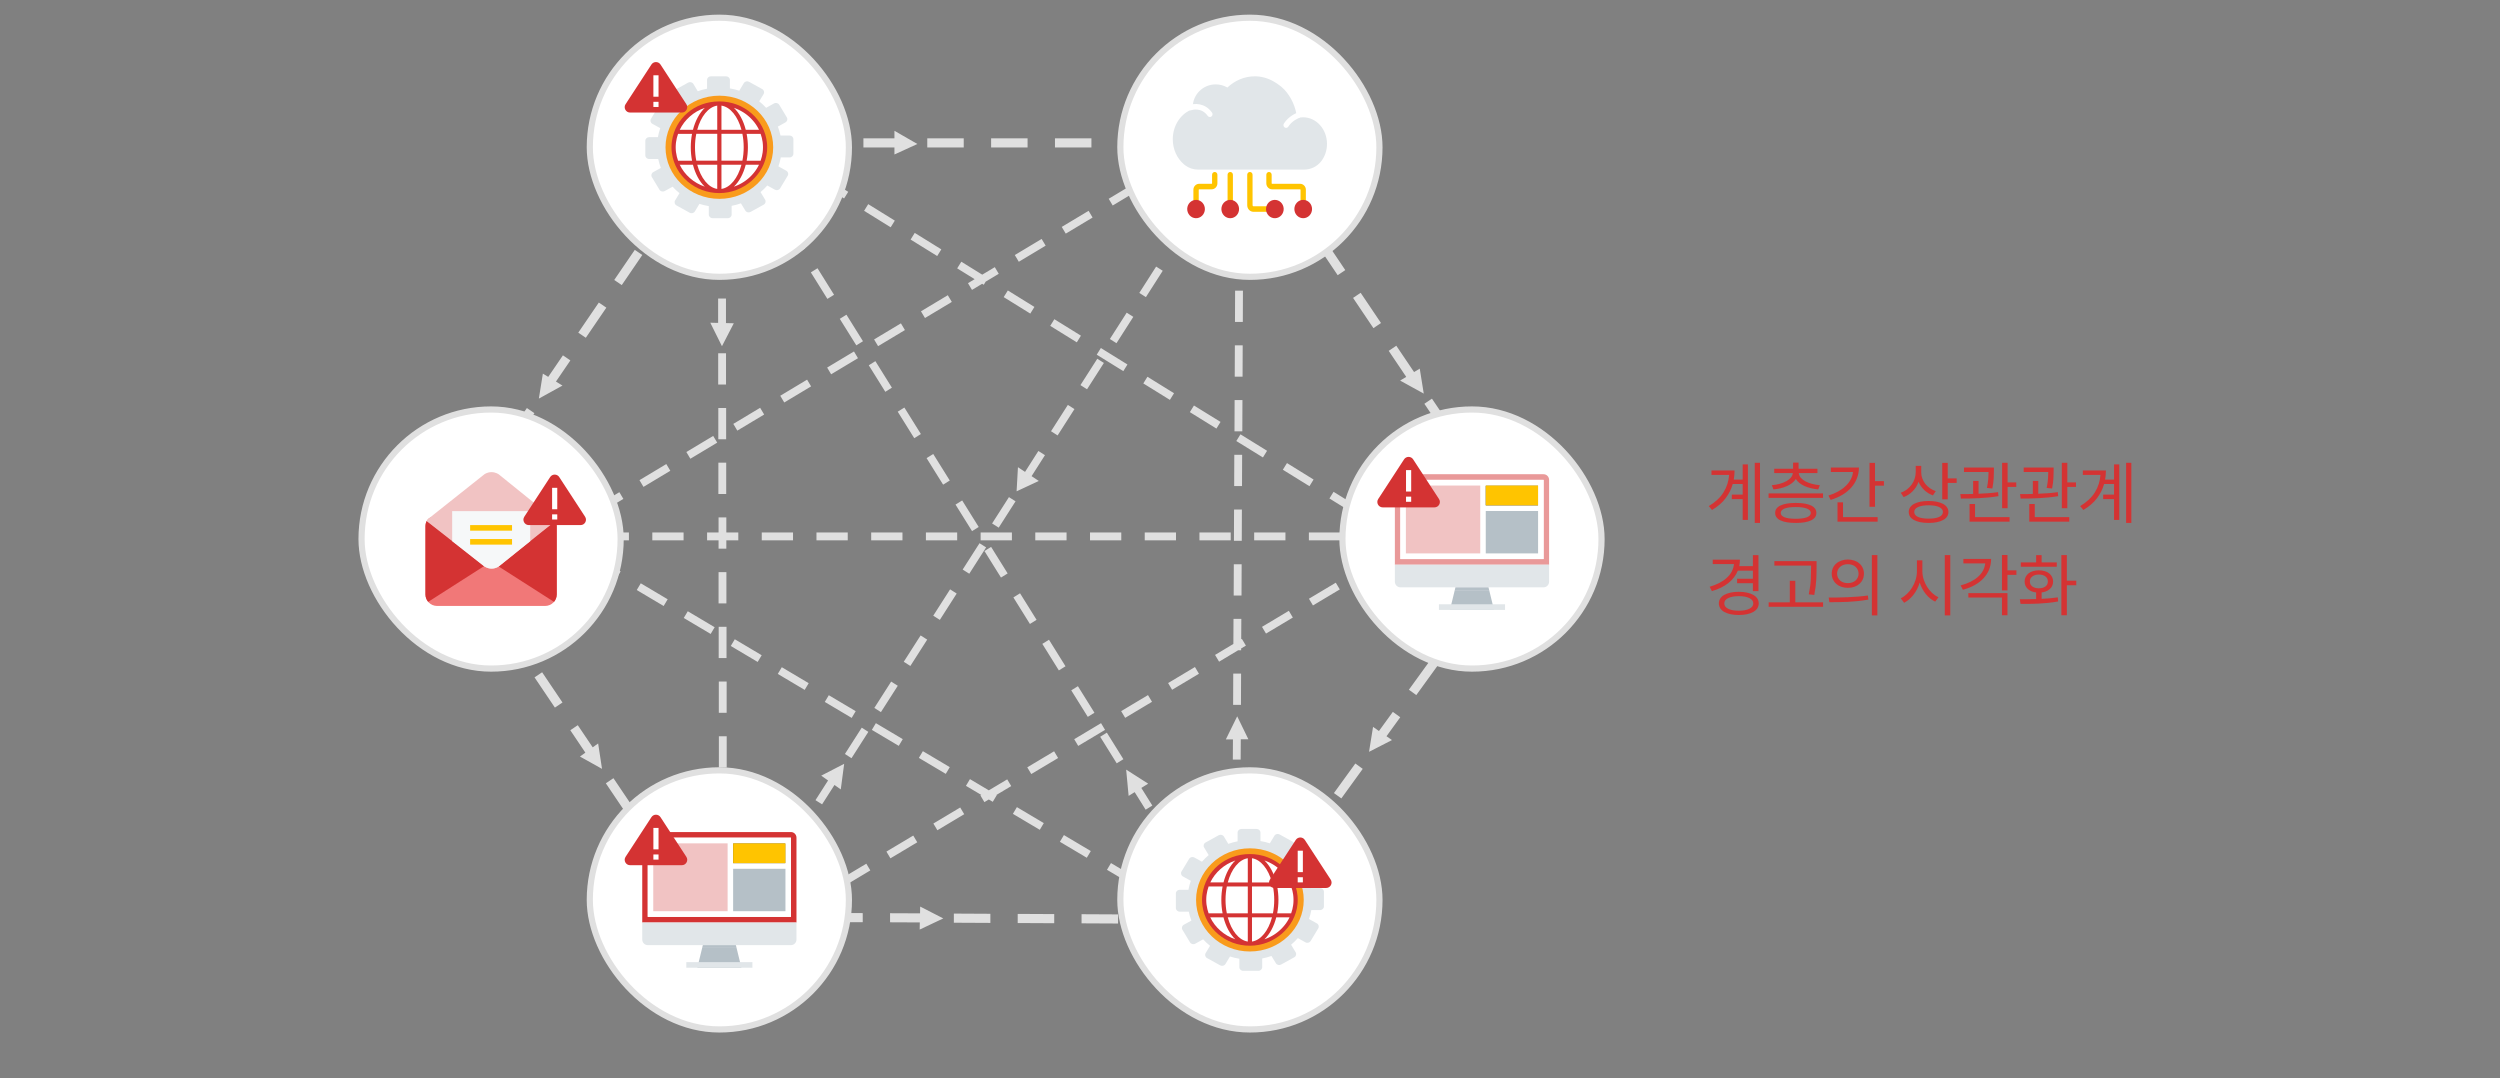 <svg width="596" height="257" viewBox="0 0 596 257" fill="none" xmlns="http://www.w3.org/2000/svg">
<rect x="0" y="0" width="596" height="257" fill="#808080" stroke="none"/>
<path fill-rule="evenodd" clip-rule="evenodd" d="M161.436 211.977L163.245 210.757L167.775 217.493H171.452V214.639H173.32V217.522H175.247V219.699H173.335V222.081H171.467V219.669L166.628 219.64L161.451 211.948L161.436 211.977ZM338.747 128.793H338.129V126.925H338.747V128.793ZM332.54 126.94V128.808H325.084V126.94H332.54ZM319.495 126.94V128.808H312.038V126.94H319.495ZM306.45 126.94V128.808H298.993V126.94H306.45ZM293.404 126.94V128.808H285.948V126.94H293.404ZM280.359 126.94V128.808H272.903V126.94H280.359ZM267.314 126.94V128.808H259.857V126.94H267.314ZM254.268 126.94V128.808H246.812V126.94H254.268ZM241.238 126.94V128.808H233.781V126.94H241.238ZM228.193 126.94V128.808H220.736V126.94H228.193ZM215.147 126.94V128.808H207.691V126.94H215.147ZM202.102 126.94V128.808H194.645V126.94H202.102ZM189.057 126.94V128.808H181.6V126.94H189.057ZM176.011 126.94V128.808H173.158V130.808H171.305V128.808H168.569V126.94H171.305V123.352H173.158V126.94H176.026H176.011ZM162.966 126.94V128.808H155.509V126.94H162.966ZM149.935 126.94V128.808H142.479V126.94H149.935ZM136.89 126.94V128.808H129.434V126.94H136.89ZM270.711 43.55L271.667 45.153L265.269 48.992L264.314 47.389L270.711 43.55ZM259.519 50.257L260.475 51.86L254.077 55.698L253.121 54.095L259.519 50.257ZM248.327 56.963L249.283 58.566L242.885 62.405L241.929 60.802L248.327 56.963ZM237.149 63.67L238.105 65.273L234.987 67.141L234.531 67.891L234.149 67.655L231.722 69.111L230.766 67.508L232.355 66.552L228.193 63.978L229.178 62.39L234.164 65.479L237.164 63.684L237.149 63.67ZM225.957 70.376L226.913 71.979L220.515 75.818L219.559 74.215L225.957 70.376ZM214.78 77.083L215.736 78.686L209.338 82.524L208.382 80.921L214.78 77.083ZM203.587 83.789L204.543 85.392L198.146 89.231L197.19 87.628L203.587 83.789ZM192.41 90.51L193.366 92.113L186.968 95.952L186.012 94.349L192.41 90.51ZM181.218 97.217L182.174 98.82L175.776 102.659L174.82 101.055L181.218 97.217ZM170.025 103.923L170.981 105.526L164.584 109.365L163.628 107.762L170.025 103.923ZM158.848 110.63L159.804 112.233L153.406 116.072L152.45 114.468L158.848 110.63ZM147.656 117.336L148.612 118.939L142.214 122.778L141.258 121.175L147.656 117.336ZM282.477 216.228L281.521 217.831L275.109 214.022L276.065 212.419L282.477 216.228ZM271.27 209.565L270.314 211.168L263.902 207.359L264.858 205.756L271.27 209.565ZM260.048 202.888L259.092 204.491L252.68 200.682L253.636 199.079L260.048 202.888ZM248.842 196.226L247.886 197.829L241.473 194.02L242.429 192.417L248.842 196.226ZM237.635 189.549L236.679 191.152L235.737 190.593L234.678 191.225L233.722 189.622L233.928 189.505L230.281 187.343L231.237 185.74L235.737 188.416L240.12 185.798L241.076 187.402L237.561 189.505L237.649 189.549H237.635ZM226.428 182.886L225.472 184.49L219.059 180.68L220.015 179.077L226.428 182.886ZM215.221 176.209L214.265 177.812L207.852 174.003L208.808 172.4L215.221 176.209ZM203.999 169.547L203.043 171.15L196.631 167.341L197.587 165.738L203.999 169.547ZM192.792 162.87L191.836 164.473L185.424 160.664L186.38 159.061L192.792 162.87ZM181.585 156.208L180.629 157.811L174.217 154.001L175.173 152.398L181.585 156.208ZM170.378 149.53L169.422 151.134L163.01 147.324L163.966 145.721L170.378 149.53ZM159.172 142.868L158.216 144.471L151.803 140.662L152.759 139.059L159.172 142.868ZM147.965 136.206L147.009 137.809L140.596 134L141.552 132.397L147.95 136.206H147.965ZM196.16 41.977L202.22 45.727L201.234 47.315L195.175 43.565L196.16 41.977ZM205.999 50.257L206.985 48.668L213.324 52.595L212.338 54.184L205.999 50.257ZM217.089 57.11L218.074 55.522L224.413 59.449L223.427 61.037L217.089 57.11ZM239.282 70.832L240.267 69.244L246.606 73.171L245.621 74.759L239.282 70.832ZM250.371 77.686L251.356 76.097L257.695 80.024L256.71 81.612L250.371 77.686ZM261.46 84.554L262.446 82.966L268.785 86.892L267.799 88.481L261.46 84.554ZM272.564 91.407L273.55 89.819L279.888 93.746L278.903 95.334L272.564 91.407ZM283.654 98.261L284.639 96.673L290.978 100.585L289.992 102.173L283.654 98.246V98.261ZM294.743 105.129L295.728 103.541L302.067 107.468L301.082 109.056L294.743 105.144V105.129ZM305.832 111.983L306.817 110.395L313.156 114.321L312.171 115.91L305.832 111.983ZM316.936 118.836L317.921 117.248L324.26 121.175L323.275 122.763L316.936 118.836ZM179.953 221.802L183.38 219.757H181.747V217.581L189.645 217.625L188.939 216.434L195.337 212.61L196.293 214.213L190.454 217.713V219.816L184.424 219.787L185.1 220.919L180.909 223.434L179.953 221.831V221.802ZM201.087 211.33L200.131 209.727L206.529 205.903L207.485 207.506L201.087 211.33ZM212.279 204.624L211.323 203.021L217.721 199.197L218.677 200.8L212.279 204.624ZM223.472 197.932L222.516 196.329L228.913 192.505L229.869 194.108L223.472 197.932ZM245.856 184.534L244.9 182.931L251.298 179.107L252.254 180.71L245.856 184.534ZM257.048 177.827L256.092 176.224L262.49 172.4L263.446 174.003L257.048 177.827ZM268.24 171.135L267.284 169.532L273.682 165.708L274.638 167.311L268.24 171.135ZM279.433 164.444L278.477 162.84L284.874 159.017L285.83 160.62L279.433 164.444ZM290.625 157.737L289.669 156.134L294.037 153.516L294.066 147.545H295.934L295.905 152.398L296.066 152.31L297.022 153.913L295.89 154.59V155.016H295.184L290.625 157.752V157.737ZM301.817 151.045L300.861 149.442L307.259 145.618L308.215 147.221L301.817 151.045ZM313.009 144.339L312.053 142.736L318.451 138.912L319.407 140.515L313.009 144.339ZM324.201 137.647L323.245 136.044L329.643 132.22L330.599 133.823L324.201 137.647ZM176.717 218.463L177.364 217.448L178.938 218.448L178.291 219.463L176.717 218.463ZM181.938 213.742L180.365 212.742L184.38 206.462L185.953 207.462L181.938 213.742ZM188.954 202.741L187.38 201.741L191.395 195.461L192.969 196.461L188.954 202.741ZM195.984 191.755L194.41 190.755L197.41 186.063L195.778 184.916L201.249 182.092L200.44 188.196L198.94 187.137L195.984 191.755ZM202.999 180.754L201.425 179.754L205.44 173.474L207.014 174.474L202.999 180.754ZM210.014 169.768L208.441 168.767L212.456 162.488L214.03 163.488L210.014 169.768ZM217.03 158.767L215.456 157.766L219.471 151.486L221.045 152.487L217.03 158.767ZM224.06 147.78L222.486 146.78L226.501 140.5L228.075 141.5L224.06 147.78ZM231.075 136.779L229.502 135.779L233.517 129.499L235.09 130.499L231.075 136.779ZM238.091 125.793L236.517 124.793L240.532 118.513L242.106 119.513L238.091 125.793ZM244.371 112.498L247.547 107.512L249.121 108.512L245.929 113.512L247.65 114.66L242.356 117.13L242.679 111.38L244.371 112.498ZM252.136 103.806L250.562 102.806L254.577 96.526L256.151 97.526L252.136 103.806ZM259.151 92.805L257.578 91.805L261.593 85.525L263.166 86.525L259.151 92.805ZM266.167 81.818L264.593 80.818L268.608 74.538L270.182 75.538L266.167 81.818ZM273.182 70.832L271.608 69.832L275.623 63.552L277.197 64.552L273.182 70.832ZM280.212 59.831L278.638 58.831L282.653 52.551L284.227 53.551L280.212 59.831ZM287.227 48.845L285.654 47.845L289.669 41.565L291.242 42.565L287.227 48.845ZM294.243 37.844L292.669 36.844L296.493 30.843L296.464 37.623H294.596V37.27L294.228 37.844H294.243ZM294.581 43.212H296.449L296.419 50.669H294.552L294.581 43.212ZM294.507 56.257H296.375L296.346 63.714H294.478L294.507 56.257ZM294.449 69.288H296.316L296.287 76.744H294.419L294.449 69.288ZM294.39 82.333H296.258L296.228 89.79H294.36L294.39 82.333ZM294.331 95.378H296.199L296.169 102.835H294.302L294.331 95.378ZM294.257 108.424H296.125L296.096 115.88H294.228L294.257 108.424ZM294.199 121.469H296.066L296.037 128.926H294.169L294.199 121.469ZM294.14 134.514H296.008L295.978 141.971H294.11L294.14 134.514ZM294.007 160.59H295.875L295.846 168.047H293.978L294.007 160.59ZM295.802 176.268L295.772 181.092H293.904L293.934 176.268H292.243L294.949 170.768L297.611 176.239H295.787L295.802 176.268ZM293.875 186.681H295.743L295.713 194.137H293.846L293.875 186.681ZM293.816 199.726H295.684L295.655 207.183H293.787L293.816 199.726ZM293.757 212.771H295.625L295.596 218.14H296.993V220.316L292.316 220.287L295.419 225.273L293.831 226.258L290.11 220.287H288.286V218.11L293.728 218.14L293.757 212.786V212.771ZM288.507 214.198L286.919 215.183L282.977 208.859L284.565 207.874L288.507 214.198ZM281.609 203.124L280.021 204.109L275.359 196.726L277.124 195.843L281.609 203.124ZM274.712 192.049L273.123 193.034L270.505 188.843L269.064 189.74L268.476 183.475L273.726 186.828L272.094 187.843L274.712 192.034V192.049ZM267.814 180.989L266.225 181.975L262.284 175.65L263.872 174.665L267.814 180.989ZM260.916 169.915L259.328 170.9L255.386 164.576L256.975 163.591L260.916 169.915ZM254.018 158.84L252.43 159.825L248.489 153.501L250.077 152.516L254.018 158.84ZM247.121 147.766L245.532 148.751L241.591 142.427L243.179 141.441L247.121 147.766ZM240.223 136.706L238.635 137.691L234.693 131.367L236.282 130.382L240.223 136.706ZM233.325 125.631L231.737 126.617L227.795 120.292L229.384 119.307L233.325 125.631ZM226.428 114.557L224.839 115.542L220.898 109.218L222.486 108.233L226.428 114.557ZM219.53 103.482L217.956 104.467L214.015 98.143L215.603 97.158L219.545 103.482H219.53ZM212.632 92.422L211.059 93.408L207.117 87.084L208.691 86.098L212.632 92.422ZM205.735 81.348L204.146 82.333L200.205 76.009L201.793 75.024L205.735 81.348ZM198.837 70.273L197.249 71.259L193.307 64.934L194.895 63.949L198.837 70.273ZM191.954 59.213L190.366 60.199L186.424 53.875L188.012 52.889L191.954 59.213ZM185.056 48.139L183.483 49.124L179.541 42.8L181.115 41.815L185.056 48.139ZM178.159 37.064L176.57 38.05L172.996 32.299V39.491H171.143V32.049H172.835L172.643 31.74L174.232 30.755L175.629 32.99H184.115V35.167H176.982L178.173 37.079L178.159 37.064ZM171.158 45.094H173.026V52.551H171.158V45.094ZM171.173 58.125H173.04V65.582H171.173V58.125ZM171.202 71.17H173.07V77.024L174.938 77.068L172.114 82.539L169.334 76.936L171.202 76.98V71.17ZM171.217 84.216H173.085V91.672H171.217V84.216ZM171.246 97.261H173.114V104.718H171.246V97.261ZM171.261 110.306H173.129V117.763H171.261V110.306ZM171.305 136.397H173.173V143.853H171.305V136.397ZM171.334 149.427H173.202V156.884H171.334V149.427ZM171.364 162.473H173.232V169.929H171.364V162.473ZM171.379 175.518H173.246V182.975H171.379V175.518ZM171.408 188.563H173.276V196.02H171.408V188.563ZM171.423 201.609H173.29V209.065H171.423V201.609ZM196.969 219.816V217.64L205.676 217.684V219.86L196.969 219.816ZM212.191 219.89V217.713L219.339 217.743L219.368 216.125L224.883 218.949L219.251 221.611L219.28 219.905L212.176 219.875L212.191 219.89ZM227.398 219.978V217.801L236.105 217.846V220.022L227.398 219.978ZM242.62 220.052V217.875L251.327 217.919V220.096L242.62 220.052ZM257.842 220.125V217.948L266.549 217.993V220.169L257.842 220.125ZM273.064 220.199V218.022L281.771 218.066V220.243L273.064 220.199ZM301.89 214.978L300.126 213.698L305.229 206.653L306.994 207.933L301.89 214.978ZM310.832 202.668L309.068 201.388L314.171 194.343L315.936 195.623L310.832 202.668ZM319.774 190.343L318.01 189.063L323.113 182.019L324.878 183.298L319.774 190.343ZM328.746 174.268L332.055 169.709L333.82 170.988L330.54 175.518L331.849 176.43L326.378 179.239L327.334 173.283L328.761 174.283L328.746 174.268ZM337.644 165.708L335.879 164.429L340.982 157.384L342.747 158.664L337.644 165.708ZM346.586 153.398L344.821 152.119L349.924 145.074L351.689 146.354L346.586 153.398ZM355.528 141.088L353.763 139.809L358.866 132.764L360.631 134.044L355.528 141.088ZM363.234 127.499L361.425 128.72L356.572 121.513L358.381 120.292L363.234 127.499ZM354.734 114.88L352.925 116.101L348.071 108.894L349.88 107.674L354.734 114.88ZM346.233 102.247L344.424 103.467L339.57 96.261L341.379 95.04L346.233 102.247ZM335.246 89.849L331.07 83.642L332.879 82.421L337.114 88.701L338.467 87.878L339.423 93.834L333.79 90.731L335.261 89.834L335.246 89.849ZM329.231 77.009L327.422 78.23L322.569 71.023L324.378 69.803L329.231 77.009ZM320.716 64.39L318.907 65.611L314.053 58.404L315.862 57.184L320.716 64.39ZM312.215 51.772L310.406 52.992L305.553 45.786L307.362 44.565L312.215 51.772ZM303.714 39.153L301.905 40.373L298.39 35.152H297.14V32.976H299.552L303.714 39.153ZM290.625 32.976V35.152H281.933V32.976H290.625ZM275.403 32.976V35.152H266.711V32.976H275.403ZM260.195 32.976V35.152H251.504V32.976H260.195ZM244.974 32.976V35.152H236.282V32.976H244.974ZM229.752 32.976V35.152H221.06V32.976H229.752ZM213.235 35.152H205.838V32.976H213.235V31.181L218.706 34.329L213.235 36.829V35.138V35.152ZM199.308 32.976V35.152H190.616V32.976H199.308ZM168.496 34.417L170.29 35.638L165.393 42.815L163.598 41.594L168.496 34.417ZM159.907 46.992L161.701 48.212L156.804 55.389L155.009 54.169L159.907 46.992ZM151.333 59.566L153.127 60.787L148.229 67.964L146.435 66.743L151.333 59.566ZM142.758 72.126L144.553 73.347L139.655 80.524L137.861 79.303L142.758 72.126ZM134.184 84.701L135.978 85.922L132.537 90.966L134.096 91.922L128.463 95.025L129.419 89.069L130.698 89.849L134.199 84.716L134.184 84.701ZM125.61 97.276L127.404 98.496L122.506 105.673L120.712 104.453L125.61 97.276ZM117.035 109.85L118.83 111.071L113.932 118.248L112.138 117.027L117.035 109.85ZM108.461 122.425L110.255 123.646L107.402 127.837L108.608 129.617L106.799 130.838L104.77 127.837L108.461 122.425ZM110.432 136.25L112.241 135.029L117.094 142.236L115.285 143.456L110.432 136.25ZM118.933 148.869L120.742 147.648L125.595 154.854L123.786 156.075L118.933 148.869ZM127.433 161.487L129.242 160.267L134.096 167.473L132.287 168.694L127.433 161.487ZM135.934 174.106L137.743 172.886L141.302 178.165L142.597 177.239L143.523 183.298L138.258 180.357L139.552 179.43L135.964 174.092L135.934 174.106ZM144.435 186.74L146.244 185.519L151.097 192.726L149.288 193.946L144.435 186.74ZM152.936 199.359L154.745 198.138L159.598 205.344L157.789 206.565L152.936 199.359Z" fill="#E0E0E0"/>
<rect x="320.036" y="97.621" width="61.77" height="61.77" rx="30.885" fill="white"/>
<rect x="320.036" y="97.621" width="61.77" height="61.77" rx="30.885" stroke="#E0E0E0" stroke-width="1.471"/>
<g clip-path="url(#clip0_3781_14355)">
<path d="M353.546 115.751H335.162V131.929H353.546V115.751Z" fill="white"/>
<path d="M366.678 115.751H353.547V121.144H366.678V115.751Z" fill="#242C3C"/>
<path d="M367.992 114.405V133.279H333.85V114.405H367.992ZM367.992 113.057H333.85C333.128 113.057 332.537 113.663 332.537 114.405V134.627H369.305V114.405C369.305 113.663 368.714 113.057 367.992 113.057Z" fill="#E99999"/>
<path d="M350.92 137.999C351.283 137.999 351.577 137.697 351.577 137.324C351.577 136.952 351.283 136.65 350.92 136.65C350.558 136.65 350.264 136.952 350.264 137.324C350.264 137.697 350.558 137.999 350.92 137.999Z" fill="#2B3A49"/>
<path d="M332.537 134.627V138.671C332.537 139.413 333.128 140.02 333.85 140.02H367.992C368.714 140.02 369.305 139.413 369.305 138.671V134.627H332.537Z" fill="#E1E6E9"/>
<path d="M345.666 145.412H356.171L355.022 140.693H346.815L345.666 145.412Z" fill="#B5C0C7"/>
<path d="M346.979 140.02L346.814 140.694H355.022L354.857 140.02H346.979Z" fill="#B5C0C7"/>
<path d="M358.801 144.063H343.043V145.412H358.801V144.063Z" fill="#E1E6E9"/>
<path d="M333.852 133.279H367.993V114.404H333.852V133.279ZM354.205 131.93V121.819H366.68V131.93H354.205ZM366.68 120.471H354.205V115.752H366.68V120.471ZM335.165 115.752H352.892V131.93H335.165V115.752Z" fill="white"/>
<path d="M366.68 121.819H354.205V131.931H366.68V121.819Z" fill="#B5C0C7"/>
<path d="M352.892 115.753H335.164V131.931H352.892V115.753Z" fill="#F1C3C3"/>
<path d="M366.68 115.753H354.205V120.471H366.68V115.753Z" fill="#FFC400"/>
</g>
<path d="M329.645 120.961C328.621 120.961 328.006 119.825 328.565 118.968L334.731 109.507C335.24 108.726 336.383 108.726 336.891 109.507L343.058 118.968C343.617 119.825 343.001 120.961 341.978 120.961H329.645Z" fill="#D43333"/>
<path d="M336.426 112.073H335.195V117.183H336.426V112.073Z" fill="white"/>
<path d="M336.426 118.4H335.195V119.627H336.426V118.4Z" fill="white"/>
<rect x="86.192" y="97.621" width="61.77" height="61.77" rx="30.885" fill="white"/>
<rect x="86.192" y="97.621" width="61.77" height="61.77" rx="30.885" stroke="#E0E0E0" stroke-width="1.471"/>
<g clip-path="url(#clip1_3781_14355)">
<path d="M132.728 141.703C132.728 143.232 131.482 144.459 129.944 144.459H104.208C102.669 144.459 101.424 143.232 101.424 141.703V125.441C101.424 123.912 102.669 122.672 104.208 123.526H129.947C131.486 122.672 132.731 123.912 132.731 125.441V141.703H132.728Z" fill="#F17878"/>
<path d="M101.424 141.702C101.424 142.381 101.67 143.002 102.077 143.484L115.684 134.783L101.717 124.214C101.53 124.583 101.424 125.002 101.424 125.444V141.706V141.702Z" fill="#D43333"/>
<path d="M132.729 141.704C132.729 142.382 132.482 143.004 132.076 143.486L118.469 134.785L132.436 124.212C132.622 124.581 132.729 125 132.729 125.442V141.704Z" fill="#D43333"/>
<path d="M102.168 123.64L115.445 113.097C115.445 113.097 116.118 112.555 117.184 112.555C118.186 112.555 118.922 113.097 118.922 113.097L132.017 123.673C132.017 123.673 132.529 124.075 131.997 124.527L118.922 135.017C118.922 135.017 118.249 135.559 117.184 135.559C116.181 135.559 115.445 135.017 115.445 135.017L101.715 124.215C101.715 124.215 101.845 123.945 102.168 123.64Z" fill="#F1C3C3"/>
<path d="M117.189 135.562C118.255 135.562 118.928 135.02 118.928 135.02L126.401 129.019V121.857H107.795V128.999L115.448 135.017C115.448 135.017 116.184 135.559 117.186 135.559L117.189 135.562Z" fill="#F6F8F9"/>
<path d="M122.071 125.183H112.08V126.513H122.071V125.183Z" fill="#FFC400"/>
<path d="M122.071 128.508H112.08V129.838H122.071V128.508Z" fill="#FFC400"/>
</g>
<path d="M126.073 125.183C125.049 125.183 124.434 124.047 124.993 123.189L131.159 113.729C131.668 112.948 132.811 112.948 133.319 113.729L139.486 123.189C140.045 124.047 139.429 125.183 138.405 125.183H126.073Z" fill="#D43333"/>
<path d="M132.852 116.296H131.621V121.406H132.852V116.296Z" fill="white"/>
<path d="M132.852 122.623H131.621V123.85H132.852V122.623Z" fill="white"/>
<rect x="140.608" y="4.223" width="61.77" height="61.77" rx="30.885" fill="white"/>
<rect x="140.608" y="4.223" width="61.77" height="61.77" rx="30.885" stroke="#E0E0E0" stroke-width="1.471"/>
<g clip-path="url(#clip2_3781_14355)">
<path d="M188.238 32.307H186.072C185.916 31.573 185.707 30.869 185.441 30.181L187.251 29.181C187.682 28.939 187.834 28.41 187.582 27.989L185.768 24.976C185.515 24.559 184.959 24.417 184.528 24.659L182.645 25.701C182.14 25.151 181.588 24.634 180.996 24.163L182.044 22.425C182.292 22.004 182.144 21.474 181.71 21.237L178.569 19.499C178.138 19.261 177.582 19.403 177.329 19.82L176.246 21.62C175.524 21.387 174.776 21.204 174.011 21.078V19.065C174.011 18.586 173.606 18.194 173.102 18.194H169.474C168.965 18.194 168.561 18.586 168.561 19.065V21.145C167.799 21.291 167.06 21.491 166.342 21.745L165.303 20.012C165.05 19.595 164.494 19.453 164.054 19.691L160.914 21.433C160.479 21.67 160.331 22.204 160.583 22.621L161.671 24.425C161.097 24.909 160.557 25.438 160.066 26.001L158.252 24.996C157.817 24.759 157.26 24.901 157.008 25.317L155.19 28.331C154.942 28.747 155.09 29.277 155.525 29.518L157.404 30.556C157.16 31.248 156.973 31.961 156.843 32.694H154.755C154.25 32.694 153.846 33.086 153.846 33.566V37.041C153.846 37.521 154.25 37.908 154.755 37.908H156.921C157.073 38.642 157.282 39.351 157.547 40.034L155.733 41.034C155.298 41.276 155.155 41.805 155.403 42.222L157.217 45.231C157.465 45.648 158.026 45.79 158.461 45.552L160.344 44.51C160.853 45.065 161.401 45.582 161.993 46.048L160.944 47.786C160.692 48.203 160.84 48.737 161.275 48.974L164.42 50.716C164.855 50.954 165.407 50.812 165.659 50.4L166.747 48.599C167.469 48.833 168.213 49.012 168.978 49.137V51.15C168.978 51.629 169.383 52.017 169.883 52.017H173.515C174.015 52.017 174.424 51.629 174.424 51.15V49.074C175.181 48.924 175.92 48.728 176.638 48.474L177.686 50.204C177.938 50.625 178.486 50.762 178.926 50.525L182.071 48.787C182.501 48.549 182.653 48.016 182.401 47.595L181.314 45.794C181.892 45.311 182.432 44.781 182.923 44.219L184.737 45.223C185.172 45.465 185.724 45.319 185.977 44.906L187.79 41.893C188.043 41.476 187.89 40.943 187.46 40.705L185.576 39.663C185.82 38.975 186.011 38.259 186.142 37.529H188.238C188.739 37.529 189.143 37.137 189.143 36.658V33.178C189.143 32.694 188.739 32.311 188.238 32.311V32.307ZM171.497 42.047C167.495 42.047 164.254 38.938 164.254 35.108C164.254 31.277 167.499 28.168 171.497 28.168C175.494 28.168 178.739 31.277 178.739 35.108C178.739 38.938 175.498 42.047 171.497 42.047Z" fill="#E1E6E9"/>
<path d="M171.492 22.811C164.406 22.811 158.66 28.317 158.66 35.111C158.66 41.905 164.406 47.406 171.492 47.406C178.577 47.406 184.327 41.896 184.327 35.111C184.327 28.326 178.582 22.811 171.492 22.811ZM171.496 45.206C165.676 45.206 160.957 40.683 160.957 35.107C160.957 29.53 165.676 25.008 171.496 25.008C177.316 25.008 182.035 29.53 182.035 35.107C182.035 40.683 177.32 45.206 171.496 45.206Z" fill="#F99B1C"/>
<path d="M182.861 35.95C182.87 35.842 182.879 35.733 182.883 35.625C182.892 35.454 182.896 35.283 182.896 35.108C182.896 34.933 182.892 34.762 182.883 34.591C182.879 34.483 182.87 34.379 182.861 34.27C182.857 34.212 182.852 34.158 182.848 34.104C182.317 28.548 177.428 24.176 171.491 24.176C165.554 24.176 160.948 28.298 160.191 33.629C160.191 33.641 160.191 33.654 160.186 33.67C160.169 33.812 160.152 33.954 160.134 34.095C160.13 34.162 160.126 34.229 160.117 34.295C160.108 34.391 160.099 34.491 160.095 34.587C160.086 34.758 160.082 34.933 160.082 35.104C160.082 35.275 160.082 35.45 160.095 35.621C160.095 35.721 160.108 35.817 160.117 35.913C160.121 35.979 160.126 36.046 160.134 36.113C160.147 36.254 160.165 36.392 160.186 36.534C160.186 36.55 160.186 36.563 160.191 36.579C160.943 41.91 165.724 46.032 171.491 46.032C177.259 46.032 182.317 41.664 182.848 36.104C182.852 36.05 182.857 35.996 182.861 35.942V35.95Z" fill="#D43333"/>
<path d="M180.789 39.571C180.75 39.646 180.711 39.721 180.672 39.792C180.633 39.858 180.598 39.925 180.559 39.988C180.515 40.059 180.476 40.133 180.428 40.204C180.389 40.271 180.346 40.334 180.302 40.396C180.254 40.467 180.211 40.534 180.163 40.605C180.12 40.667 180.072 40.73 180.028 40.792C179.98 40.859 179.928 40.925 179.88 40.992C179.833 41.055 179.785 41.113 179.737 41.171C179.685 41.238 179.632 41.3 179.576 41.363C179.528 41.421 179.476 41.48 179.424 41.538C179.367 41.601 179.311 41.663 179.254 41.726C179.202 41.784 179.15 41.838 179.097 41.892C179.041 41.955 178.98 42.013 178.919 42.072C178.867 42.126 178.81 42.176 178.754 42.23C178.693 42.288 178.628 42.343 178.567 42.401C178.51 42.451 178.454 42.501 178.393 42.551C178.328 42.605 178.262 42.659 178.197 42.713C178.136 42.764 178.08 42.809 178.019 42.855C177.949 42.909 177.884 42.959 177.814 43.009C177.753 43.055 177.693 43.097 177.632 43.143C177.562 43.193 177.488 43.243 177.418 43.289C177.353 43.33 177.292 43.372 177.227 43.414C177.153 43.459 177.079 43.505 177.001 43.551C176.936 43.589 176.875 43.63 176.805 43.668C176.727 43.714 176.649 43.755 176.57 43.797C176.505 43.835 176.44 43.868 176.375 43.901C176.296 43.943 176.214 43.98 176.131 44.022C176.066 44.056 175.996 44.089 175.931 44.118C175.848 44.156 175.761 44.193 175.679 44.226C175.613 44.256 175.544 44.285 175.474 44.31C175.387 44.343 175.3 44.376 175.213 44.41C175.144 44.435 175.078 44.46 175.009 44.485C174.991 44.489 174.974 44.497 174.961 44.502C176.218 43.297 177.218 41.463 177.784 39.267H180.942C180.924 39.3 180.911 39.333 180.894 39.367C180.859 39.433 180.824 39.504 180.789 39.571Z" fill="white"/>
<path d="M175.217 25.805C175.304 25.838 175.391 25.872 175.478 25.905C175.547 25.93 175.612 25.959 175.682 25.988C175.765 26.022 175.852 26.059 175.934 26.097C176 26.126 176.069 26.159 176.134 26.192C176.217 26.23 176.295 26.272 176.378 26.313C176.443 26.347 176.509 26.384 176.574 26.418C176.652 26.459 176.73 26.501 176.809 26.547C176.874 26.584 176.939 26.622 177.004 26.659C177.078 26.705 177.157 26.751 177.231 26.797C177.291 26.838 177.357 26.88 177.422 26.922C177.492 26.972 177.565 27.018 177.635 27.068C177.696 27.109 177.757 27.155 177.818 27.201C177.887 27.251 177.957 27.305 178.022 27.355C178.083 27.401 178.14 27.451 178.201 27.497C178.266 27.551 178.331 27.605 178.396 27.66C178.453 27.71 178.514 27.76 178.57 27.81C178.631 27.868 178.696 27.922 178.757 27.98C178.814 28.035 178.866 28.085 178.923 28.139C178.983 28.197 179.044 28.256 179.101 28.318C179.153 28.372 179.205 28.431 179.257 28.485C179.314 28.547 179.371 28.61 179.427 28.672C179.479 28.731 179.527 28.789 179.579 28.847C179.632 28.91 179.684 28.977 179.74 29.039C179.788 29.098 179.836 29.16 179.884 29.218C179.936 29.285 179.984 29.352 180.032 29.418C180.075 29.481 180.123 29.543 180.167 29.606C180.214 29.677 180.258 29.744 180.306 29.814C180.349 29.877 180.388 29.944 180.432 30.006C180.475 30.077 180.519 30.148 180.562 30.223C180.602 30.29 180.641 30.352 180.675 30.419C180.715 30.494 180.754 30.565 180.793 30.64C180.828 30.706 180.863 30.773 180.897 30.844C180.915 30.877 180.928 30.906 180.945 30.94H177.787C177.222 28.747 176.226 26.913 174.969 25.709C174.986 25.713 175.004 25.717 175.017 25.726C175.086 25.751 175.151 25.776 175.221 25.801L175.217 25.805Z" fill="white"/>
<path d="M177.296 35.108C177.296 36.229 177.188 37.304 176.988 38.308H171.994V31.902H176.988C177.188 32.907 177.296 33.986 177.296 35.108Z" fill="white"/>
<path d="M176.766 39.27C175.913 42.446 174.117 44.722 171.994 45.039V39.27H176.766Z" fill="white"/>
<path d="M171.994 30.944V25.18C174.112 25.492 175.909 27.768 176.766 30.944H171.994Z" fill="white"/>
<path d="M181.88 35.562C181.88 35.638 181.871 35.712 181.867 35.788C181.862 35.85 181.858 35.917 181.849 35.979C181.841 36.092 181.828 36.204 181.815 36.317C181.815 36.321 181.815 36.325 181.815 36.329C181.723 36.996 181.562 37.659 181.332 38.313H178C178.191 37.3 178.3 36.225 178.3 35.112C178.3 33.999 178.196 32.924 178 31.907H181.332C181.562 32.557 181.723 33.216 181.815 33.883C181.815 33.891 181.815 33.9 181.815 33.908C181.828 34.016 181.841 34.129 181.849 34.237C181.854 34.3 181.858 34.366 181.867 34.433C181.871 34.508 181.88 34.583 181.88 34.658C181.889 34.808 181.893 34.958 181.893 35.112C181.893 35.267 181.889 35.417 181.88 35.567V35.562Z" fill="white"/>
<path d="M161.173 36.358C161.173 36.338 161.169 36.317 161.164 36.296C161.151 36.196 161.142 36.092 161.129 35.992C161.125 35.921 161.116 35.85 161.112 35.779C161.112 35.708 161.103 35.638 161.099 35.567C161.095 35.417 161.086 35.262 161.086 35.112C161.086 34.962 161.09 34.808 161.099 34.658C161.099 34.587 161.108 34.516 161.112 34.446C161.116 34.375 161.125 34.304 161.129 34.229C161.138 34.129 161.151 34.025 161.164 33.925C161.164 33.904 161.169 33.883 161.173 33.862C161.264 33.203 161.421 32.549 161.651 31.907H164.983C164.787 32.92 164.683 33.995 164.683 35.112C164.683 36.229 164.787 37.3 164.983 38.313H161.651C161.425 37.671 161.264 37.017 161.177 36.358H161.173Z" fill="white"/>
<path d="M165.686 35.108C165.686 33.986 165.794 32.911 165.994 31.902H170.992V38.308H165.994C165.794 37.304 165.686 36.229 165.686 35.108Z" fill="white"/>
<path d="M170.99 25.18V30.944H166.219C167.071 27.768 168.872 25.492 170.99 25.18Z" fill="white"/>
<path d="M170.99 39.27V45.039C168.868 44.726 167.071 42.446 166.219 39.27H170.99Z" fill="white"/>
<path d="M168.021 25.713C166.764 26.917 165.768 28.751 165.202 30.944H162.049C163.219 28.518 165.372 26.613 168.021 25.713Z" fill="white"/>
<path d="M162.041 39.27H165.195C165.76 41.463 166.756 43.301 168.017 44.501C165.368 43.601 163.211 41.696 162.041 39.27Z" fill="white"/>
</g>
<path d="M150.215 26.835C149.192 26.835 148.576 25.699 149.135 24.842L155.301 15.381C155.81 14.601 156.953 14.601 157.462 15.381L163.628 24.842C164.187 25.699 163.572 26.835 162.548 26.835H150.215Z" fill="#D43333"/>
<path d="M156.996 17.948H155.766V23.058H156.996V17.948Z" fill="white"/>
<path d="M156.996 24.275H155.766V25.502H156.996V24.275Z" fill="white"/>
<rect x="267.091" y="4.223" width="61.77" height="61.77" rx="30.885" fill="white"/>
<rect x="267.091" y="4.223" width="61.77" height="61.77" rx="30.885" stroke="#E0E0E0" stroke-width="1.471"/>
<g clip-path="url(#clip3_3781_14355)">
<path d="M310.654 27.962C310.156 27.962 309.672 28.033 309.211 28.167C308.936 25.49 307.819 23.099 306.161 21.33C305.697 20.835 305.162 20.408 304.594 20.032L304.192 19.766C302.824 18.861 301.243 18.284 299.597 18.205C299.45 18.198 299.302 18.194 299.153 18.194C296.657 18.194 294.375 19.202 292.609 20.867C291.793 20.392 290.846 20.115 289.83 20.115C286.807 20.115 284.355 22.529 284.355 25.507C284.355 25.673 284.366 25.836 284.38 25.998C281.608 26.938 279.59 29.803 279.59 33.194C279.59 35.619 280.621 37.774 282.222 39.15C282.325 39.239 282.431 39.325 282.539 39.407C283.431 40.086 284.515 40.431 285.618 40.431H310.9C312.456 40.431 313.956 39.738 314.945 38.483C314.953 38.474 314.96 38.464 314.967 38.455C315.833 37.342 316.358 35.893 316.358 34.306C316.358 30.802 313.804 27.962 310.654 27.962Z" fill="#E1E6E9"/>
<path d="M310.684 48.31C310.333 48.31 310.048 48.015 310.048 47.651V45.246C310.048 45.186 310 45.135 309.941 45.135H303.268C302.508 45.135 301.891 44.494 301.891 43.706V41.66C301.891 41.296 302.176 41 302.526 41C302.877 41 303.162 41.296 303.162 41.66V43.706C303.162 43.767 303.21 43.816 303.268 43.816H309.941C310.701 43.816 311.319 44.458 311.319 45.245V47.65C311.319 48.014 311.034 48.309 310.683 48.309L310.684 48.31Z" fill="#FFC400"/>
<path d="M303.924 50.496H298.835C298.012 50.496 297.343 49.802 297.343 48.949L297.338 41.66C297.338 41.296 297.622 41.001 297.973 41C298.324 41 298.609 41.295 298.609 41.659L298.614 48.948C298.614 49.074 298.713 49.176 298.834 49.176H303.923C304.274 49.176 304.559 49.472 304.559 49.836C304.559 50.2 304.274 50.495 303.923 50.495L303.924 50.496Z" fill="#FFC400"/>
<path d="M306.004 50.187C306.191 48.996 305.41 47.873 304.262 47.679C303.113 47.486 302.03 48.295 301.844 49.487C301.657 50.678 302.437 51.801 303.586 51.995C304.735 52.188 305.818 51.379 306.004 50.187Z" fill="#D43333"/>
<path d="M293.29 49.608C292.939 49.608 292.654 49.312 292.654 48.949V41.66C292.654 41.296 292.939 41 293.29 41C293.641 41 293.926 41.296 293.926 41.66V48.949C293.926 49.312 293.641 49.608 293.29 49.608Z" fill="#FFC400"/>
<path d="M293.771 51.965C294.904 51.688 295.606 50.51 295.338 49.335C295.071 48.16 293.936 47.432 292.803 47.71C291.67 47.987 290.969 49.164 291.236 50.339C291.503 51.514 292.639 52.242 293.771 51.965Z" fill="#D43333"/>
<path d="M312.176 51.381C312.999 50.527 312.999 49.143 312.176 48.289C311.353 47.436 310.018 47.436 309.195 48.289C308.372 49.143 308.372 50.527 309.195 51.381C310.018 52.234 311.353 52.234 312.176 51.381Z" fill="#D43333"/>
<path d="M285.14 48.309C284.789 48.309 284.504 48.014 284.504 47.65V45.245C284.504 44.457 285.122 43.816 285.882 43.816H288.851C288.909 43.816 288.957 43.767 288.957 43.706V41.66C288.957 41.296 289.242 41 289.593 41C289.944 41 290.229 41.296 290.229 41.66V43.706C290.229 44.495 289.61 45.135 288.851 45.135H285.882C285.823 45.135 285.776 45.185 285.776 45.246V47.651C285.776 48.015 285.491 48.31 285.14 48.31V48.309Z" fill="#FFC400"/>
<path d="M286.246 51.696C287.236 51.062 287.544 49.715 286.932 48.687C286.321 47.66 285.022 47.342 284.032 47.976C283.041 48.61 282.734 49.957 283.345 50.984C283.957 52.011 285.255 52.33 286.246 51.696Z" fill="#D43333"/>
<path d="M306.606 30.484C306.488 30.484 306.367 30.449 306.26 30.378C305.966 30.18 305.882 29.771 306.073 29.466C307.224 27.627 309.181 26.91 309.264 26.881C309.596 26.763 309.958 26.945 310.072 27.288C310.186 27.632 310.01 28.007 309.679 28.127C309.652 28.137 308.043 28.739 307.14 30.183C307.018 30.378 306.814 30.484 306.605 30.484H306.606Z" fill="white"/>
<path d="M288.435 27.897C288.238 27.897 288.045 27.803 287.92 27.626C286.395 25.456 284.062 26.247 283.963 26.281C283.632 26.397 283.271 26.215 283.156 25.872C283.042 25.529 283.215 25.155 283.546 25.035C284.683 24.622 287.276 24.469 288.948 26.849C289.155 27.142 289.092 27.555 288.808 27.77C288.695 27.855 288.564 27.896 288.435 27.896V27.897Z" fill="white"/>
</g>
<rect x="267.091" y="183.65" width="61.77" height="61.77" rx="30.885" fill="white"/>
<rect x="267.091" y="183.65" width="61.77" height="61.77" rx="30.885" stroke="#E0E0E0" stroke-width="1.471"/>
<g clip-path="url(#clip4_3781_14355)">
<path d="M314.721 211.736H312.555C312.398 211.002 312.189 210.298 311.924 209.61L313.733 208.61C314.164 208.368 314.316 207.839 314.064 207.418L312.25 204.404C311.998 203.987 311.441 203.846 311.01 204.087L309.127 205.129C308.623 204.579 308.07 204.062 307.479 203.591L308.527 201.853C308.775 201.433 308.627 200.903 308.192 200.666L305.051 198.928C304.621 198.69 304.064 198.832 303.812 199.249L302.729 201.049C302.007 200.816 301.259 200.632 300.493 200.507V198.494C300.493 198.015 300.089 197.623 299.584 197.623H295.956C295.447 197.623 295.043 198.015 295.043 198.494V200.574C294.282 200.72 293.542 200.92 292.825 201.174L291.785 199.44C291.533 199.023 290.976 198.882 290.537 199.119L287.396 200.861C286.961 201.099 286.813 201.633 287.066 202.049L288.153 203.854C287.579 204.338 287.04 204.867 286.548 205.43L284.734 204.425C284.299 204.187 283.743 204.329 283.49 204.746L281.672 207.759C281.424 208.176 281.572 208.705 282.007 208.947L283.886 209.985C283.643 210.677 283.456 211.39 283.325 212.123H281.237C280.733 212.123 280.328 212.515 280.328 212.994V216.47C280.328 216.95 280.733 217.337 281.237 217.337H283.403C283.556 218.071 283.764 218.779 284.03 219.463L282.216 220.463C281.781 220.705 281.637 221.234 281.885 221.651L283.699 224.66C283.947 225.077 284.508 225.219 284.943 224.981L286.826 223.939C287.335 224.493 287.883 225.01 288.475 225.477L287.427 227.215C287.174 227.632 287.322 228.165 287.757 228.403L290.902 230.145C291.337 230.383 291.889 230.241 292.142 229.828L293.229 228.028C293.951 228.261 294.695 228.44 295.461 228.565V230.579C295.461 231.058 295.865 231.445 296.365 231.445H299.997C300.497 231.445 300.906 231.058 300.906 230.579V228.503C301.663 228.353 302.403 228.157 303.12 227.903L304.169 229.632C304.421 230.053 304.969 230.191 305.408 229.953L308.553 228.215C308.984 227.978 309.136 227.444 308.884 227.023L307.796 225.223C308.375 224.739 308.914 224.21 309.405 223.647L311.219 224.652C311.654 224.894 312.207 224.748 312.459 224.335L314.273 221.322C314.525 220.905 314.373 220.371 313.942 220.134L312.059 219.092C312.302 218.404 312.494 217.687 312.624 216.958H314.721C315.221 216.958 315.625 216.566 315.625 216.087V212.607C315.625 212.123 315.221 211.74 314.721 211.74V211.736ZM297.979 221.476C293.977 221.476 290.737 218.367 290.737 214.536C290.737 210.706 293.982 207.597 297.979 207.597C301.976 207.597 305.221 210.706 305.221 214.536C305.221 218.367 301.981 221.476 297.979 221.476Z" fill="#E1E6E9"/>
<path d="M297.974 202.24C290.888 202.24 285.143 207.746 285.143 214.54C285.143 221.333 290.888 226.835 297.974 226.835C305.06 226.835 310.81 221.325 310.81 214.54C310.81 207.754 305.064 202.24 297.974 202.24ZM297.978 224.634C292.159 224.634 287.439 220.112 287.439 214.536C287.439 208.959 292.159 204.437 297.978 204.437C303.798 204.437 308.518 208.959 308.518 214.536C308.518 220.112 303.803 224.634 297.978 224.634Z" fill="#F99B1C"/>
<path d="M309.342 215.378C309.35 215.269 309.359 215.161 309.363 215.053C309.372 214.882 309.376 214.711 309.376 214.536C309.376 214.361 309.372 214.19 309.363 214.019C309.359 213.911 309.35 213.807 309.342 213.698C309.337 213.64 309.333 213.586 309.329 213.531C308.798 207.976 303.909 203.604 297.972 203.604C292.034 203.604 287.428 207.726 286.671 213.056C286.671 213.069 286.671 213.081 286.667 213.098C286.649 213.24 286.632 213.381 286.615 213.523C286.61 213.59 286.606 213.656 286.597 213.723C286.589 213.819 286.58 213.919 286.576 214.015C286.567 214.186 286.562 214.361 286.562 214.532C286.562 214.703 286.562 214.878 286.576 215.049C286.576 215.149 286.589 215.244 286.597 215.34C286.602 215.407 286.606 215.474 286.615 215.54C286.628 215.682 286.645 215.82 286.667 215.961C286.667 215.978 286.667 215.99 286.671 216.007C287.424 221.338 292.204 225.46 297.972 225.46C303.739 225.46 308.798 221.092 309.329 215.532C309.333 215.478 309.337 215.424 309.342 215.369V215.378Z" fill="#D43333"/>
<path d="M307.27 218.999C307.231 219.074 307.192 219.149 307.152 219.219C307.113 219.286 307.079 219.353 307.039 219.415C306.996 219.486 306.957 219.561 306.909 219.632C306.87 219.699 306.826 219.761 306.783 219.824C306.735 219.895 306.691 219.961 306.644 220.032C306.6 220.095 306.552 220.157 306.509 220.22C306.461 220.286 306.409 220.353 306.361 220.42C306.313 220.482 306.265 220.541 306.217 220.599C306.165 220.666 306.113 220.728 306.056 220.791C306.009 220.849 305.956 220.907 305.904 220.966C305.848 221.028 305.791 221.091 305.735 221.153C305.682 221.212 305.63 221.266 305.578 221.32C305.521 221.383 305.46 221.441 305.4 221.499C305.347 221.554 305.291 221.604 305.234 221.658C305.173 221.716 305.108 221.77 305.047 221.829C304.991 221.879 304.934 221.929 304.873 221.979C304.808 222.033 304.743 222.087 304.678 222.141C304.617 222.191 304.56 222.237 304.499 222.283C304.43 222.337 304.364 222.387 304.295 222.437C304.234 222.483 304.173 222.525 304.112 222.57C304.042 222.62 303.969 222.671 303.899 222.716C303.834 222.758 303.773 222.8 303.708 222.841C303.634 222.887 303.56 222.933 303.481 222.979C303.416 223.016 303.355 223.058 303.286 223.096C303.207 223.141 303.129 223.183 303.051 223.225C302.986 223.262 302.92 223.296 302.855 223.329C302.777 223.371 302.694 223.408 302.611 223.45C302.546 223.483 302.477 223.517 302.411 223.546C302.329 223.583 302.242 223.621 302.159 223.654C302.094 223.683 302.024 223.712 301.955 223.737C301.868 223.771 301.781 223.804 301.694 223.838C301.624 223.863 301.559 223.888 301.489 223.913C301.472 223.917 301.454 223.925 301.441 223.929C302.698 222.725 303.699 220.891 304.264 218.694H307.422C307.405 218.728 307.392 218.761 307.374 218.794C307.34 218.861 307.305 218.932 307.27 218.999Z" fill="white"/>
<path d="M301.697 205.233C301.784 205.266 301.871 205.299 301.958 205.333C302.028 205.358 302.093 205.387 302.163 205.416C302.245 205.449 302.332 205.487 302.415 205.524C302.48 205.554 302.55 205.587 302.615 205.62C302.698 205.658 302.776 205.699 302.859 205.741C302.924 205.774 302.989 205.812 303.054 205.845C303.133 205.887 303.211 205.929 303.289 205.974C303.354 206.012 303.42 206.049 303.485 206.087C303.559 206.133 303.637 206.179 303.711 206.225C303.772 206.266 303.837 206.308 303.902 206.35C303.972 206.4 304.046 206.445 304.116 206.495C304.176 206.537 304.237 206.583 304.298 206.629C304.368 206.679 304.437 206.733 304.503 206.783C304.564 206.829 304.62 206.879 304.681 206.925C304.746 206.979 304.811 207.033 304.877 207.087C304.933 207.137 304.994 207.187 305.051 207.237C305.112 207.296 305.177 207.35 305.238 207.408C305.294 207.462 305.346 207.512 305.403 207.567C305.464 207.625 305.525 207.683 305.581 207.746C305.634 207.8 305.686 207.858 305.738 207.913C305.795 207.975 305.851 208.038 305.908 208.1C305.96 208.158 306.008 208.217 306.06 208.275C306.112 208.338 306.164 208.404 306.221 208.467C306.269 208.525 306.316 208.588 306.364 208.646C306.417 208.713 306.464 208.779 306.512 208.846C306.556 208.909 306.604 208.971 306.647 209.034C306.695 209.105 306.738 209.171 306.786 209.242C306.83 209.305 306.869 209.371 306.912 209.434C306.956 209.505 306.999 209.576 307.043 209.651C307.082 209.717 307.121 209.78 307.156 209.846C307.195 209.921 307.234 209.992 307.273 210.067C307.308 210.134 307.343 210.201 307.378 210.272C307.395 210.305 307.408 210.334 307.426 210.367H304.268C303.702 208.175 302.706 206.341 301.449 205.137C301.467 205.141 301.484 205.145 301.497 205.153C301.567 205.178 301.632 205.203 301.701 205.228L301.697 205.233Z" fill="white"/>
<path d="M303.777 214.535C303.777 215.656 303.668 216.732 303.468 217.736H298.475V211.33H303.468C303.668 212.335 303.777 213.414 303.777 214.535Z" fill="white"/>
<path d="M303.246 218.698C302.394 221.874 300.597 224.15 298.475 224.467V218.698H303.246Z" fill="white"/>
<path d="M298.475 210.372V204.607C300.593 204.92 302.389 207.196 303.246 210.372H298.475Z" fill="white"/>
<path d="M308.36 214.99C308.36 215.065 308.352 215.14 308.347 215.215C308.343 215.278 308.339 215.344 308.33 215.407C308.321 215.52 308.308 215.632 308.295 215.745C308.295 215.749 308.295 215.753 308.295 215.757C308.204 216.424 308.043 217.087 307.812 217.741H304.48C304.672 216.728 304.781 215.653 304.781 214.54C304.781 213.427 304.676 212.352 304.48 211.335H307.812C308.043 211.985 308.204 212.644 308.295 213.311C308.295 213.319 308.295 213.327 308.295 213.336C308.308 213.444 308.321 213.556 308.33 213.665C308.334 213.727 308.339 213.794 308.347 213.861C308.352 213.936 308.36 214.011 308.36 214.086C308.369 214.236 308.373 214.386 308.373 214.54C308.373 214.694 308.369 214.844 308.36 214.994V214.99Z" fill="white"/>
<path d="M287.655 215.786C287.655 215.765 287.651 215.745 287.647 215.724C287.634 215.624 287.625 215.52 287.612 215.419C287.608 215.349 287.599 215.278 287.594 215.207C287.594 215.136 287.586 215.065 287.581 214.994C287.577 214.844 287.568 214.69 287.568 214.54C287.568 214.39 287.573 214.236 287.581 214.086C287.581 214.015 287.59 213.944 287.594 213.873C287.599 213.802 287.608 213.731 287.612 213.656C287.621 213.556 287.634 213.452 287.647 213.352C287.647 213.331 287.651 213.311 287.655 213.29C287.747 212.631 287.903 211.977 288.134 211.335H291.466C291.27 212.348 291.166 213.423 291.166 214.54C291.166 215.657 291.27 216.728 291.466 217.741H288.134C287.908 217.099 287.747 216.445 287.66 215.786H287.655Z" fill="white"/>
<path d="M292.168 214.535C292.168 213.414 292.277 212.339 292.477 211.33H297.475V217.736H292.477C292.277 216.732 292.168 215.656 292.168 214.535Z" fill="white"/>
<path d="M297.473 204.607V210.372H292.701C293.554 207.196 295.354 204.92 297.473 204.607Z" fill="white"/>
<path d="M297.473 218.698V224.467C295.35 224.154 293.554 221.874 292.701 218.698H297.473Z" fill="white"/>
<path d="M294.503 205.141C293.246 206.345 292.25 208.179 291.685 210.371H288.531C289.701 207.946 291.854 206.041 294.503 205.141Z" fill="white"/>
<path d="M288.523 218.698H291.677C292.242 220.891 293.238 222.729 294.5 223.929C291.851 223.029 289.693 221.124 288.523 218.698Z" fill="white"/>
</g>
<path d="M303.825 211.694C302.801 211.694 302.186 210.558 302.745 209.7L308.911 200.239C309.42 199.459 310.563 199.459 311.071 200.239L317.238 209.7C317.796 210.558 317.181 211.694 316.157 211.694H303.825Z" fill="#D43333"/>
<path d="M310.604 202.807H309.373V207.917H310.604V202.807Z" fill="white"/>
<path d="M310.604 209.134H309.373V210.36H310.604V209.134Z" fill="white"/>
<rect x="140.608" y="183.65" width="61.77" height="61.77" rx="30.885" fill="white"/>
<rect x="140.608" y="183.65" width="61.77" height="61.77" rx="30.885" stroke="#E0E0E0" stroke-width="1.471"/>
<g clip-path="url(#clip5_3781_14355)">
<path d="M174.12 201.055H155.736V217.233H174.12V201.055Z" fill="white"/>
<path d="M187.253 201.055H174.121V206.447H187.253V201.055Z" fill="#242C3C"/>
<path d="M188.566 199.707V218.581H154.424V199.707H188.566ZM188.566 198.358H154.424C153.702 198.358 153.111 198.965 153.111 199.707V219.929H189.879V199.707C189.879 198.965 189.288 198.358 188.566 198.358Z" fill="#D43333"/>
<path d="M171.494 223.3C171.857 223.3 172.151 222.999 172.151 222.626C172.151 222.254 171.857 221.952 171.494 221.952C171.132 221.952 170.838 222.254 170.838 222.626C170.838 222.999 171.132 223.3 171.494 223.3Z" fill="#2B3A49"/>
<path d="M153.111 219.929V223.973C153.111 224.715 153.702 225.321 154.424 225.321H188.566C189.288 225.321 189.879 224.715 189.879 223.973V219.929H153.111Z" fill="#E1E6E9"/>
<path d="M166.244 230.714H176.749L175.6 225.995H167.393L166.244 230.714Z" fill="#B5C0C7"/>
<path d="M167.557 225.321L167.393 225.995H175.6L175.436 225.321H167.557Z" fill="#B5C0C7"/>
<path d="M179.375 229.365H163.617V230.713H179.375V229.365Z" fill="#E1E6E9"/>
<path d="M154.424 218.581H188.566V199.707H154.424V218.581ZM174.778 217.233V207.122H187.252V217.233H174.778ZM187.252 205.774H174.778V201.055H187.252V205.774ZM155.737 201.055H173.464V217.233H155.737V201.055Z" fill="white"/>
<path d="M187.252 207.12H174.777V217.231H187.252V207.12Z" fill="#B5C0C7"/>
<path d="M173.464 201.054H155.736V217.232H173.464V201.054Z" fill="#F1C3C3"/>
<path d="M187.252 201.054H174.777V205.772H187.252V201.054Z" fill="#FFC400"/>
</g>
<path d="M150.215 206.265C149.192 206.265 148.576 205.129 149.135 204.271L155.301 194.811C155.81 194.03 156.953 194.03 157.462 194.811L163.628 204.271C164.187 205.129 163.572 206.265 162.548 206.265H150.215Z" fill="#D43333"/>
<path d="M156.996 197.377H155.766V202.487H156.996V197.377Z" fill="white"/>
<path d="M156.996 203.704H155.766V204.931H156.996V203.704Z" fill="white"/>
<path d="M419.583 124.668H418.335V110.332H419.583V124.668ZM416.703 110.716V123.948H415.455V118.988H412.863V117.916H415.455V115.388H413.087C412.746 116.604 412.175 117.74 411.375 118.796C410.586 119.841 409.508 120.769 408.143 121.58L407.375 120.652C408.943 119.713 410.111 118.625 410.879 117.388C411.658 116.14 412.106 114.753 412.223 113.228H408.015V112.156H413.519C413.519 112.881 413.455 113.607 413.327 114.332H415.455V110.716H416.703ZM422.398 115.676C423.07 115.612 423.699 115.5 424.286 115.34C424.883 115.169 425.406 114.961 425.854 114.716C426.302 114.471 426.664 114.188 426.942 113.868C427.219 113.537 427.374 113.175 427.406 112.78H422.974V111.74H427.47V110.284H428.782V111.74H433.278V112.78H428.83C428.862 113.175 429.011 113.537 429.278 113.868C429.555 114.188 429.918 114.476 430.366 114.732C430.824 114.977 431.352 115.18 431.95 115.34C432.547 115.5 433.182 115.612 433.854 115.676L433.454 116.684C432.867 116.62 432.296 116.524 431.742 116.396C431.198 116.257 430.691 116.087 430.222 115.884C429.763 115.671 429.352 115.425 428.99 115.148C428.627 114.86 428.339 114.54 428.126 114.188C427.902 114.54 427.608 114.86 427.246 115.148C426.894 115.425 426.483 115.671 426.014 115.884C425.555 116.087 425.054 116.257 424.51 116.396C423.966 116.524 423.395 116.62 422.798 116.684L422.398 115.676ZM434.606 118.684H421.63V117.628H434.606V118.684ZM428.11 119.9C429.699 119.9 430.915 120.103 431.758 120.508C432.6 120.913 433.022 121.505 433.022 122.284C433.022 123.063 432.6 123.655 431.758 124.06C430.915 124.465 429.699 124.668 428.11 124.668C426.52 124.668 425.304 124.465 424.462 124.06C423.619 123.655 423.198 123.063 423.198 122.284C423.198 121.505 423.619 120.913 424.462 120.508C425.304 120.103 426.52 119.9 428.11 119.9ZM428.11 123.676C429.24 123.676 430.12 123.559 430.75 123.324C431.379 123.079 431.694 122.732 431.694 122.284C431.694 121.836 431.379 121.489 430.75 121.244C430.12 120.999 429.24 120.876 428.11 120.876C426.947 120.876 426.056 120.999 425.438 121.244C424.83 121.489 424.526 121.836 424.526 122.284C424.526 122.732 424.83 123.079 425.438 123.324C426.056 123.559 426.947 123.676 428.11 123.676ZM449.132 115.788H447.004V120.828H445.692V110.348H447.004V114.7H449.132V115.788ZM443.164 111.452C443.164 112.38 443.004 113.244 442.684 114.044C442.375 114.844 441.927 115.575 441.34 116.236C440.764 116.887 440.06 117.463 439.228 117.964C438.396 118.455 437.463 118.86 436.428 119.18L435.9 118.14C436.743 117.873 437.506 117.553 438.188 117.18C438.882 116.796 439.479 116.364 439.98 115.884C440.492 115.404 440.898 114.881 441.196 114.316C441.506 113.751 441.692 113.153 441.756 112.524H436.476V111.452H443.164ZM447.628 123.292V124.364H438.06V119.756H439.372V123.292H447.628ZM466.469 115.132H464.341V119.036H463.029V110.348H464.341V114.044H466.469V115.132ZM460.805 118.108C460.027 117.82 459.339 117.393 458.741 116.828C458.155 116.263 457.701 115.612 457.381 114.876C457.083 115.719 456.624 116.455 456.005 117.084C455.397 117.713 454.672 118.188 453.829 118.508L453.141 117.468C453.685 117.276 454.176 117.015 454.613 116.684C455.051 116.343 455.424 115.959 455.733 115.532C456.053 115.095 456.293 114.625 456.453 114.124C456.624 113.612 456.709 113.084 456.709 112.54V111.068H458.021V112.652C458.021 113.132 458.107 113.601 458.277 114.06C458.448 114.519 458.683 114.945 458.981 115.34C459.291 115.724 459.659 116.071 460.085 116.38C460.512 116.679 460.981 116.913 461.493 117.084L460.805 118.108ZM459.781 119.436C460.507 119.436 461.157 119.495 461.733 119.612C462.32 119.729 462.816 119.9 463.221 120.124C463.637 120.348 463.952 120.625 464.165 120.956C464.389 121.276 464.501 121.644 464.501 122.06C464.501 122.476 464.389 122.849 464.165 123.18C463.952 123.5 463.637 123.767 463.221 123.98C462.816 124.204 462.32 124.375 461.733 124.492C461.157 124.609 460.507 124.668 459.781 124.668C459.045 124.668 458.384 124.609 457.797 124.492C457.221 124.375 456.725 124.204 456.309 123.98C455.904 123.767 455.589 123.5 455.365 123.18C455.152 122.849 455.045 122.476 455.045 122.06C455.045 121.644 455.152 121.276 455.365 120.956C455.589 120.625 455.904 120.348 456.309 120.124C456.725 119.9 457.221 119.729 457.797 119.612C458.384 119.495 459.045 119.436 459.781 119.436ZM459.781 123.644C460.848 123.644 461.68 123.511 462.277 123.244C462.885 122.967 463.189 122.572 463.189 122.06C463.189 121.548 462.885 121.153 462.277 120.876C461.68 120.599 460.848 120.46 459.781 120.46C458.715 120.46 457.877 120.599 457.269 120.876C456.661 121.153 456.357 121.548 456.357 122.06C456.357 122.572 456.661 122.967 457.269 123.244C457.877 123.511 458.715 123.644 459.781 123.644ZM480.676 116.092H478.612V121.148H477.3V110.332H478.612V115.004H480.676V116.092ZM473.684 116.316C473.855 115.484 473.961 114.759 474.004 114.14C474.047 113.521 474.068 112.983 474.068 112.524H468.212V111.452H475.348V112.204C475.348 112.684 475.332 113.271 475.3 113.964C475.268 114.657 475.161 115.489 474.98 116.46L473.684 116.316ZM476.436 118.284C475.689 118.412 474.921 118.513 474.132 118.588C473.353 118.663 472.575 118.721 471.796 118.764C471.017 118.807 470.26 118.833 469.524 118.844C468.799 118.855 468.116 118.86 467.476 118.86L467.348 117.788C467.807 117.788 468.292 117.788 468.804 117.788C469.316 117.777 469.844 117.767 470.388 117.756V114.652H471.684V117.708C472.484 117.676 473.273 117.633 474.052 117.58C474.841 117.516 475.604 117.431 476.34 117.324L476.436 118.284ZM479.076 123.292V124.364H469.54V120.156H470.852V123.292H479.076ZM494.915 116.092H492.851V121.148H491.539V110.332H492.851V115.004H494.915V116.092ZM487.923 116.316C488.094 115.484 488.2 114.759 488.243 114.14C488.286 113.521 488.307 112.983 488.307 112.524H482.451V111.452H489.587V112.204C489.587 112.684 489.571 113.271 489.539 113.964C489.507 114.657 489.4 115.489 489.219 116.46L487.923 116.316ZM490.675 118.284C489.928 118.412 489.16 118.513 488.371 118.588C487.592 118.663 486.814 118.721 486.035 118.764C485.256 118.807 484.499 118.833 483.763 118.844C483.038 118.855 482.355 118.86 481.715 118.86L481.587 117.788C482.046 117.788 482.531 117.788 483.043 117.788C483.555 117.777 484.083 117.767 484.627 117.756V114.652H485.923V117.708C486.723 117.676 487.512 117.633 488.291 117.58C489.08 117.516 489.843 117.431 490.579 117.324L490.675 118.284ZM493.315 123.292V124.364H483.779V120.156H485.091V123.292H493.315ZM508.114 124.668H506.866V110.332H508.114V124.668ZM505.234 110.716V123.948H503.986V118.988H501.394V117.916H503.986V115.388H501.618C501.276 116.604 500.706 117.74 499.906 118.796C499.116 119.841 498.039 120.769 496.674 121.58L495.906 120.652C497.474 119.713 498.642 118.625 499.41 117.388C500.188 116.14 500.636 114.753 500.754 113.228H496.546V112.156H502.05C502.05 112.881 501.986 113.607 501.858 114.332H503.986V110.716H505.234ZM414.303 136.044C413.332 138.38 411.268 140.007 408.111 140.924L407.583 139.884C409.322 139.372 410.687 138.657 411.679 137.74C412.682 136.823 413.247 135.735 413.375 134.476H408.319V133.42H414.799C414.799 133.687 414.783 133.953 414.751 134.22C414.73 134.476 414.692 134.727 414.639 134.972H417.887V132.348H419.215V140.924H417.887V139.036H414.127V137.964H417.887V136.044H414.303ZM414.527 141.084C415.252 141.084 415.908 141.148 416.495 141.276C417.082 141.404 417.578 141.585 417.983 141.82C418.399 142.055 418.719 142.343 418.943 142.684C419.167 143.025 419.279 143.415 419.279 143.852C419.279 144.279 419.167 144.668 418.943 145.02C418.719 145.361 418.399 145.649 417.983 145.884C417.578 146.119 417.082 146.3 416.495 146.428C415.908 146.556 415.252 146.62 414.527 146.62C413.802 146.62 413.146 146.556 412.559 146.428C411.972 146.3 411.471 146.119 411.055 145.884C410.65 145.649 410.335 145.361 410.111 145.02C409.887 144.668 409.775 144.279 409.775 143.852C409.775 143.415 409.887 143.025 410.111 142.684C410.335 142.343 410.65 142.055 411.055 141.82C411.471 141.585 411.972 141.404 412.559 141.276C413.146 141.148 413.802 141.084 414.527 141.084ZM414.527 145.596C415.583 145.596 416.42 145.441 417.039 145.132C417.668 144.823 417.983 144.396 417.983 143.852C417.983 143.308 417.674 142.887 417.055 142.588C416.436 142.279 415.594 142.124 414.527 142.124C413.46 142.124 412.618 142.279 411.999 142.588C411.38 142.887 411.071 143.308 411.071 143.852C411.071 144.396 411.38 144.823 411.999 145.132C412.628 145.441 413.471 145.596 414.527 145.596ZM423.006 134.844V133.772H433.07V135.196C433.07 135.644 433.064 136.108 433.054 136.588C433.054 137.057 433.038 137.564 433.006 138.108C432.974 138.641 432.92 139.217 432.846 139.836C432.771 140.444 432.664 141.111 432.526 141.836L431.214 141.692C431.491 140.327 431.651 139.116 431.694 138.06C431.736 137.004 431.758 136.049 431.758 135.196V134.844H423.006ZM434.622 144.668H421.646V143.596H426.686V138.46H427.998V143.596H434.622V144.668ZM447.564 146.716H446.252V132.332H447.564V146.716ZM440.524 133.388C441.09 133.388 441.607 133.473 442.076 133.644C442.546 133.804 442.946 134.033 443.276 134.332C443.618 134.62 443.884 134.972 444.076 135.388C444.268 135.804 444.364 136.263 444.364 136.764C444.364 137.265 444.268 137.724 444.076 138.14C443.884 138.556 443.618 138.913 443.276 139.212C442.946 139.5 442.546 139.729 442.076 139.9C441.607 140.06 441.09 140.14 440.524 140.14C439.97 140.14 439.458 140.06 438.988 139.9C438.519 139.729 438.114 139.5 437.772 139.212C437.431 138.913 437.164 138.556 436.972 138.14C436.78 137.724 436.684 137.265 436.684 136.764C436.684 136.263 436.78 135.804 436.972 135.388C437.164 134.972 437.431 134.62 437.772 134.332C438.114 134.033 438.519 133.804 438.988 133.644C439.458 133.473 439.97 133.388 440.524 133.388ZM440.524 134.508C440.151 134.508 439.804 134.561 439.484 134.668C439.175 134.775 438.908 134.929 438.684 135.132C438.46 135.335 438.284 135.575 438.156 135.852C438.028 136.119 437.964 136.423 437.964 136.764C437.964 137.095 438.028 137.399 438.156 137.676C438.284 137.953 438.46 138.193 438.684 138.396C438.908 138.588 439.175 138.743 439.484 138.86C439.804 138.967 440.151 139.02 440.524 139.02C440.898 139.02 441.239 138.967 441.548 138.86C441.868 138.743 442.14 138.588 442.364 138.396C442.588 138.193 442.764 137.953 442.892 137.676C443.02 137.399 443.084 137.095 443.084 136.764C443.084 136.423 443.02 136.119 442.892 135.852C442.764 135.575 442.588 135.335 442.364 135.132C442.14 134.929 441.868 134.775 441.548 134.668C441.239 134.561 440.898 134.508 440.524 134.508ZM435.964 142.46C436.626 142.46 437.335 142.455 438.092 142.444C438.85 142.433 439.628 142.412 440.428 142.38C441.239 142.348 442.055 142.3 442.876 142.236C443.708 142.172 444.519 142.081 445.308 141.964L445.42 142.94C444.61 143.089 443.788 143.207 442.956 143.292C442.135 143.377 441.324 143.441 440.524 143.484C439.735 143.516 438.967 143.537 438.22 143.548C437.474 143.559 436.775 143.564 436.124 143.564L435.964 142.46ZM464.949 146.716H463.637V132.332H464.949V146.716ZM458.293 136.156C458.293 136.807 458.395 137.457 458.597 138.108C458.8 138.748 459.072 139.345 459.413 139.9C459.765 140.455 460.176 140.951 460.645 141.388C461.115 141.815 461.611 142.145 462.133 142.38L461.349 143.436C460.517 143.031 459.776 142.433 459.125 141.644C458.485 140.844 457.995 139.927 457.653 138.892C457.323 139.991 456.832 140.956 456.181 141.788C455.531 142.62 454.784 143.26 453.941 143.708L453.141 142.636C453.664 142.38 454.16 142.028 454.629 141.58C455.099 141.132 455.509 140.62 455.861 140.044C456.213 139.468 456.491 138.849 456.693 138.188C456.896 137.516 456.997 136.839 456.997 136.156V133.58H458.293V136.156ZM478.58 137.052V140.748H477.268V132.316H478.58V135.964H480.708V137.052H478.58ZM474.676 133.244C474.676 134.151 474.521 134.993 474.212 135.772C473.903 136.54 473.46 137.233 472.884 137.852C472.308 138.471 471.604 139.015 470.772 139.484C469.94 139.943 469.001 140.316 467.956 140.604L467.412 139.564C469.193 139.084 470.58 138.396 471.572 137.5C472.575 136.604 473.14 135.543 473.268 134.316H468.068V133.244H474.676ZM478.58 141.404V146.684H477.268V142.46H469.252V141.404H478.58ZM492.739 139.532V146.684H491.427V132.332H492.739V138.428H494.979V139.532H492.739ZM481.763 135.116V134.076H485.411V132.348H486.723V134.076H490.339V135.116H481.763ZM486.723 142.764C487.374 142.732 488.024 142.689 488.675 142.636C489.326 142.583 489.96 142.508 490.579 142.412L490.659 143.388C489.891 143.527 489.107 143.639 488.307 143.724C487.518 143.799 486.739 143.857 485.971 143.9C485.203 143.932 484.456 143.953 483.731 143.964C483.006 143.964 482.328 143.964 481.699 143.964L481.523 142.86C482.099 142.86 482.712 142.86 483.363 142.86C484.024 142.849 484.707 142.833 485.411 142.812V141.244C484.579 141.137 483.912 140.855 483.411 140.396C482.92 139.927 482.675 139.335 482.675 138.62C482.675 138.215 482.755 137.852 482.915 137.532C483.086 137.201 483.32 136.919 483.619 136.684C483.918 136.449 484.275 136.273 484.691 136.156C485.107 136.028 485.566 135.964 486.067 135.964C486.568 135.964 487.027 136.028 487.443 136.156C487.859 136.273 488.216 136.449 488.515 136.684C488.814 136.919 489.043 137.201 489.203 137.532C489.374 137.852 489.459 138.215 489.459 138.62C489.459 139.335 489.208 139.927 488.707 140.396C488.216 140.855 487.555 141.137 486.723 141.244V142.764ZM483.923 138.62C483.923 139.132 484.12 139.532 484.515 139.82C484.91 140.108 485.427 140.252 486.067 140.252C486.707 140.252 487.224 140.108 487.619 139.82C488.014 139.532 488.211 139.132 488.211 138.62C488.211 138.108 488.014 137.708 487.619 137.42C487.224 137.121 486.707 136.972 486.067 136.972C485.427 136.972 484.91 137.121 484.515 137.42C484.12 137.708 483.923 138.108 483.923 138.62Z" fill="#D43333"/>
<defs>
<clipPath id="clip0_3781_14355">
<rect width="36.768" height="32.356" fill="white" transform="translate(332.539 113.057)"/>
</clipPath>
<clipPath id="clip1_3781_14355">
<rect width="31.304" height="31.905" fill="white" transform="translate(101.424 112.555)"/>
</clipPath>
<clipPath id="clip2_3781_14355">
<rect width="35.297" height="33.827" fill="white" transform="translate(153.848 18.195)"/>
</clipPath>
<clipPath id="clip3_3781_14355">
<rect width="36.768" height="33.827" fill="white" transform="translate(279.594 18.195)"/>
</clipPath>
<clipPath id="clip4_3781_14355">
<rect width="35.297" height="33.827" fill="white" transform="translate(280.328 197.623)"/>
</clipPath>
<clipPath id="clip5_3781_14355">
<rect width="36.768" height="32.356" fill="white" transform="translate(153.109 198.358)"/>
</clipPath>
</defs>
</svg>
